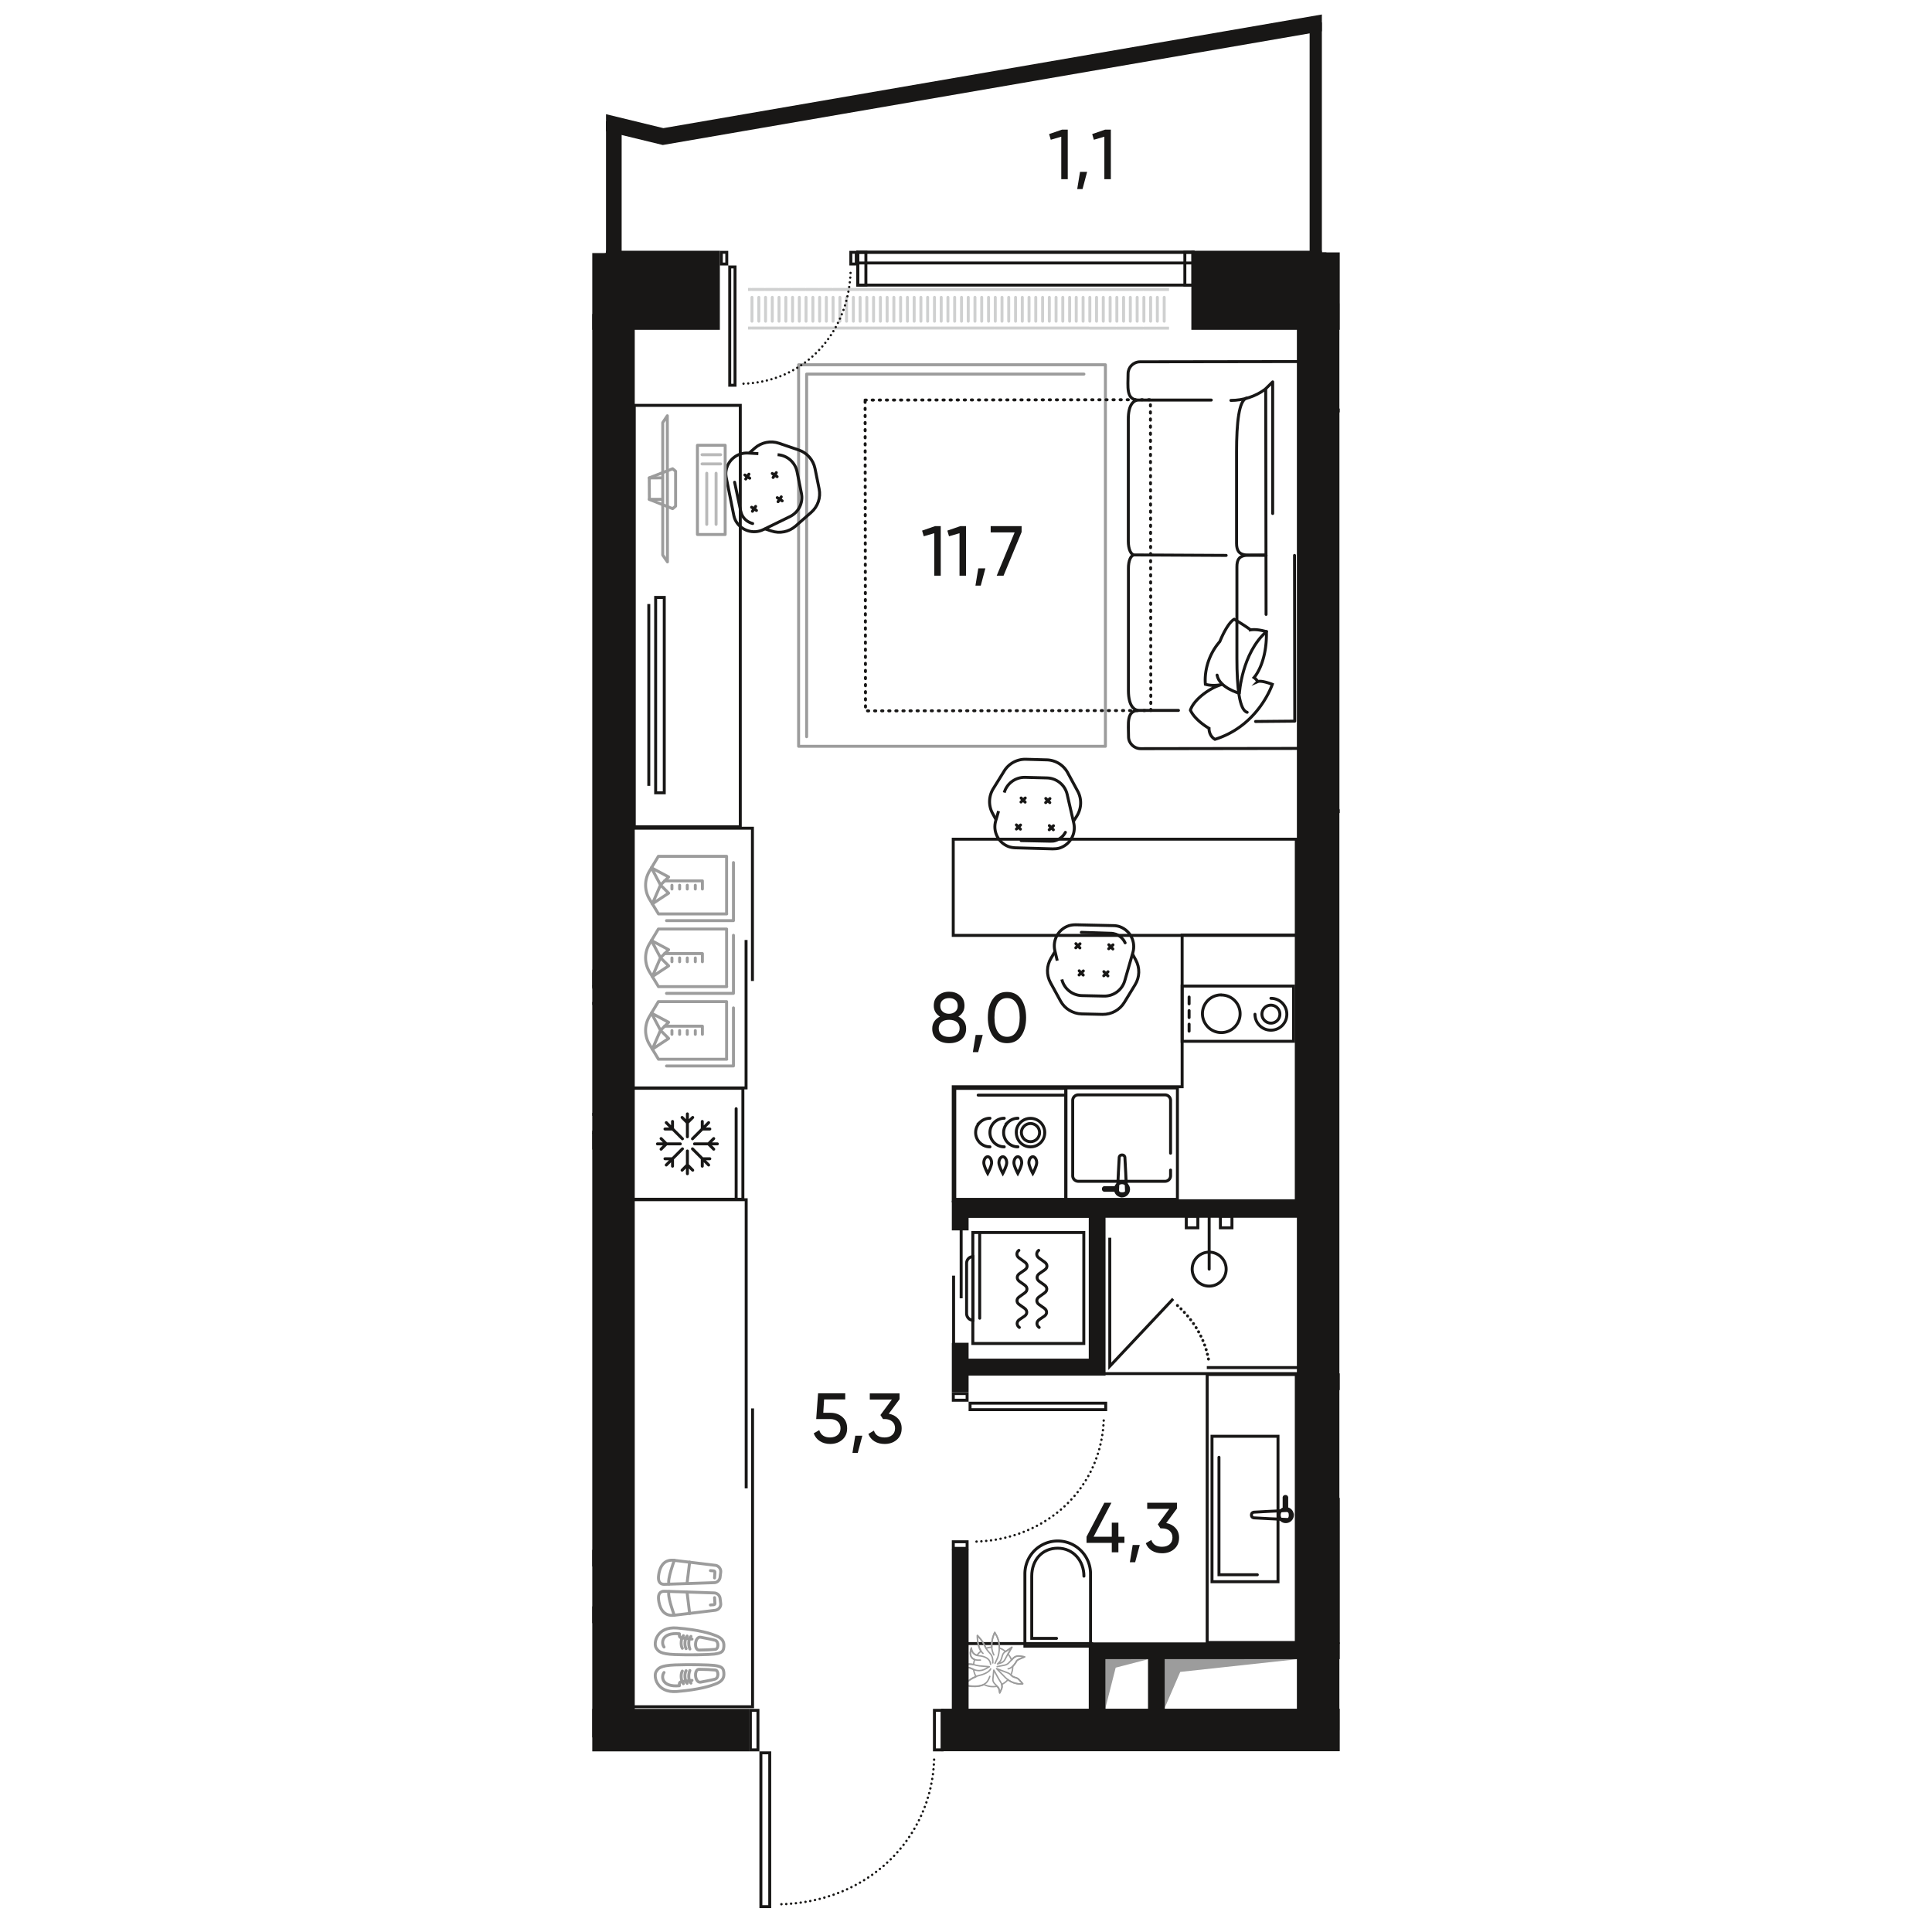 <svg version="1.1" xmlns="http://www.w3.org/2000/svg" xmlns:xlink="http://www.w3.org/1999/xlink" viewBox="194.547 7.59 63.319 163.662" width="200" height="200"><path fill="none" opacity=".5" d="m208.557 156.081-14.01-.01V29.028h1.163v-14.12l6.786 2.077 53.856-9.395v21.38h1.514v129.227l-30.7 7.252-10.91 5.803-7.7-.445V156.08z"></path><path fill="none" opacity=".5" d="M197.986 152.479V28.959h-.88v-9.93l3.423.8 54.737-9.46v18.47h-.81v123.64h-56.47z"></path><clipPath id="a"><path fill="none" opacity=".5" d="m208.557 156.081-14.01-.01V29.028h1.163v-14.12l6.786 2.077 53.856-9.395v21.38h1.514v129.227l-30.7 7.252-10.91 5.803-7.7-.445V156.08z"></path></clipPath><g clip-path="url(#a)"><defs><clipPath></clipPath><clipPath></clipPath><clipPath id="b"><path fill="none" d="M207.746 31.739h35.66v4h-35.66z"></path></clipPath><clipPath></clipPath><clipPath></clipPath><clipPath></clipPath><clipPath></clipPath><clipPath></clipPath><clipPath></clipPath><clipPath></clipPath><clipPath></clipPath><clipPath></clipPath><clipPath></clipPath><clipPath></clipPath><clipPath></clipPath><clipPath></clipPath><clipPath></clipPath><clipPath></clipPath><clipPath></clipPath><clipPath></clipPath><clipPath></clipPath><clipPath></clipPath><clipPath></clipPath><clipPath></clipPath><clipPath></clipPath><clipPath></clipPath><clipPath></clipPath><clipPath></clipPath><clipPath></clipPath><clipPath></clipPath><clipPath id="c"></clipPath><clipPath id="d"></clipPath><clipPath id="f"></clipPath><clipPath id="g"></clipPath><clipPath id="h"></clipPath><clipPath id="i"></clipPath><clipPath id="j"></clipPath><clipPath id="k"></clipPath><clipPath></clipPath><clipPath></clipPath><clipPath></clipPath><clipPath id="l"></clipPath><clipPath id="m"></clipPath><clipPath id="n"></clipPath><clipPath id="o"></clipPath><clipPath id="p"></clipPath><clipPath id="q"></clipPath><clipPath id="r"></clipPath><clipPath id="s"></clipPath><clipPath id="t"></clipPath><clipPath id="u"></clipPath><clipPath id="v"></clipPath><clipPath id="w"></clipPath><clipPath></clipPath><clipPath></clipPath><clipPath></clipPath><clipPath></clipPath><clipPath></clipPath><clipPath></clipPath><clipPath id="x"></clipPath><clipPath id="y"></clipPath><clipPath id="z"></clipPath><clipPath id="A"></clipPath><clipPath id="B"></clipPath><clipPath></clipPath><clipPath></clipPath><clipPath></clipPath><clipPath id="C"></clipPath><clipPath id="D"></clipPath><clipPath id="E"></clipPath><clipPath id="F"></clipPath><clipPath id="G"></clipPath><clipPath id="H"></clipPath><clipPath id="e"></clipPath><clipPath id="I"></clipPath><clipPath id="J"></clipPath><clipPath id="K"></clipPath><clipPath id="L"></clipPath><clipPath id="M"></clipPath><clipPath id="N"></clipPath><clipPath></clipPath><clipPath id="O"></clipPath><clipPath id="P"></clipPath><clipPath id="Q"></clipPath><clipPath id="R"></clipPath><clipPath id="S"></clipPath><clipPath id="T"></clipPath><clipPath id="U"></clipPath><clipPath id="V"></clipPath><clipPath></clipPath><clipPath></clipPath><clipPath></clipPath><clipPath></clipPath><clipPath></clipPath><clipPath id="W"></clipPath><clipPath id="X"></clipPath><clipPath id="Y"></clipPath><clipPath id="Z"></clipPath><clipPath id="aa"></clipPath><clipPath id="ab"></clipPath><clipPath id="ac"></clipPath><clipPath id="ad"></clipPath><clipPath id="ae"></clipPath><clipPath id="af"></clipPath><clipPath id="ag"></clipPath><clipPath id="ah"></clipPath><clipPath></clipPath><clipPath></clipPath><clipPath></clipPath><clipPath></clipPath><clipPath id="ai"></clipPath><clipPath id="aj"></clipPath><clipPath id="ak"></clipPath><clipPath id="al"></clipPath><clipPath id="am"></clipPath><clipPath id="an"></clipPath><clipPath id="ao"></clipPath><clipPath id="ap"></clipPath><clipPath id="aq"></clipPath><clipPath id="ar"></clipPath><clipPath id="as"></clipPath><clipPath id="at"></clipPath><clipPath id="au"></clipPath><clipPath id="av"></clipPath><clipPath id="aw"><path fill="none" d="M198.506 109.979h8.57v28.84h-8.57z"></path></clipPath><clipPath id="ax"><path fill="none" d="M198.476 110.099h8.55v3.37h-8.55z"></path></clipPath><clipPath id="ay"><path fill="none" d="M198.476 113.689h8.55v3.37h-8.55z"></path></clipPath><clipPath id="az"><path fill="none" d="M198.476 117.289h8.55v3.37h-8.55z"></path></clipPath><clipPath id="aA"><path fill="none" d="M198.476 120.889h8.55v3.37h-8.55z"></path></clipPath><clipPath id="aB"><path fill="none" d="M198.476 124.489h8.55v3.37h-8.55z"></path></clipPath><clipPath id="aC"><path fill="none" d="M198.476 128.079h8.55v3.37h-8.55z"></path></clipPath><clipPath id="aD"><path fill="none" d="M198.476 131.679h8.55v3.37h-8.55z"></path></clipPath><clipPath id="aE"><path fill="none" d="M198.476 135.279h8.55v3.37h-8.55z"></path></clipPath><clipPath id="aF"><path fill="none" d="M198.916 79.969h7.75v18.28h-7.75z"></path></clipPath><clipPath id="aG"><path fill="none" d="M198.936 79.999h7.69v5.7h-7.69z"></path></clipPath><clipPath id="aH"><path fill="none" d="M198.936 86.159h7.69v5.7h-7.69z"></path></clipPath><clipPath id="aI"><path fill="none" d="M198.936 92.309h7.69v5.7h-7.69z"></path></clipPath><clipPath></clipPath><clipPath></clipPath><clipPath></clipPath><clipPath></clipPath><clipPath id="aJ"></clipPath><clipPath id="aK"></clipPath><clipPath id="aL"></clipPath><clipPath id="aM"></clipPath><clipPath id="aN"></clipPath><clipPath id="aO"></clipPath><clipPath id="aP"></clipPath><clipPath id="aQ"></clipPath><clipPath></clipPath><clipPath></clipPath><clipPath></clipPath><clipPath></clipPath><clipPath></clipPath><clipPath></clipPath><clipPath></clipPath><clipPath></clipPath><clipPath id="aR"></clipPath><clipPath id="aS"></clipPath><clipPath id="aT"></clipPath><clipPath id="aU"></clipPath><clipPath id="aV"></clipPath><clipPath id="aW"></clipPath><clipPath id="aX"></clipPath><clipPath id="aY"></clipPath><clipPath id="aZ"></clipPath><clipPath id="ba"></clipPath><clipPath id="bb"></clipPath><clipPath id="bc"></clipPath><clipPath id="bd"></clipPath><clipPath id="be"></clipPath><clipPath id="bf"></clipPath><clipPath id="bg"></clipPath><clipPath id="bh"></clipPath><clipPath id="bi"></clipPath><clipPath id="bj"></clipPath><clipPath id="bk"></clipPath><clipPath id="bl"></clipPath><clipPath id="bm"></clipPath><clipPath id="bn"></clipPath><clipPath id="bo"></clipPath><clipPath id="bp"></clipPath><clipPath id="bq"></clipPath><clipPath></clipPath><clipPath></clipPath><clipPath></clipPath><clipPath></clipPath><clipPath></clipPath><clipPath></clipPath><clipPath></clipPath><clipPath></clipPath><clipPath></clipPath><clipPath></clipPath><clipPath></clipPath><clipPath></clipPath><clipPath id="br"></clipPath><clipPath id="bs"></clipPath><clipPath id="bt"></clipPath><clipPath id="bu"></clipPath><clipPath id="bv"></clipPath><clipPath id="bw"></clipPath><clipPath id="bx"></clipPath><clipPath id="by"></clipPath><clipPath id="bz"></clipPath><clipPath id="bA"></clipPath><clipPath id="bB"></clipPath><clipPath id="bC"></clipPath><clipPath id="bD"></clipPath><clipPath id="bE"></clipPath><clipPath id="bF"></clipPath><clipPath id="bG"></clipPath><clipPath id="bH"></clipPath><clipPath id="bI"></clipPath><clipPath id="bJ"></clipPath><clipPath id="bK"></clipPath><clipPath id="bL"></clipPath><clipPath id="bM"></clipPath><clipPath id="bN"></clipPath><clipPath id="bO"></clipPath><clipPath id="bP"></clipPath><clipPath id="bQ"></clipPath><clipPath></clipPath><clipPath></clipPath><clipPath></clipPath><clipPath></clipPath><clipPath id="bR"></clipPath><clipPath id="bS"></clipPath><clipPath id="bT"></clipPath><clipPath id="bU"></clipPath><clipPath id="bV"></clipPath><clipPath id="bW"></clipPath><clipPath id="bX"></clipPath><clipPath id="bY"></clipPath><clipPath id="bZ"></clipPath><clipPath id="ca"></clipPath><clipPath></clipPath><clipPath></clipPath><clipPath></clipPath><clipPath></clipPath><clipPath></clipPath><clipPath id="cb"></clipPath><clipPath id="cc"></clipPath><clipPath id="cd"></clipPath><clipPath id="ce"></clipPath><clipPath id="cf"></clipPath></defs><g fill="none" stroke="#cfd0d0" stroke-linecap="round" stroke-linejoin="round" stroke-width=".25" clip-path="url(#b)"><path d="M206.936 34.799v-2.02m.57 2.02v-2.02m-.57-.67h1.05m-1.05 3.27h1.05m.09-.58v-2.02m.58 2.02v-2.02m-.58-.67h1.05m-1.05 3.27h1.05m.1-.58v-2.02m.57 2.02v-2.02m-.57-.67h1.05m-1.05 3.27h1.05m.09-.58v-2.02m.58 2.02v-2.02m-.58-.67h1.05m-1.05 3.27h1.05m.1-.58v-2.02m.57 2.02v-2.02m-.57-.67h1.05m-1.05 3.27h1.05m.09-.58v-2.02m.58 2.02v-2.02m-.58-.67h1.05m-1.05 3.27h1.05m.1-.58v-2.02m.57 2.02v-2.02m-.57-.67h1.05m-1.05 3.27h1.05m.09-.58v-2.02m.58 2.02v-2.02m-.58-.67h1.05m-1.05 3.27h1.05m.09-.58v-2.02m.58 2.02v-2.02m-.58-.67h1.05m-1.05 3.27h1.05m.1-.58v-2.02m.57 2.02v-2.02m-.57-.67h1.05m-1.05 3.27h1.05m.09-.58v-2.02m.58 2.02v-2.02m-.58-.67h1.05m-1.05 3.27h1.05m.1-.58v-2.02m.57 2.02v-2.02m-.57-.67h1.05m-1.05 3.27h1.05m.09-.58v-2.02m.58 2.02v-2.02m-.58-.67h1.05m-1.05 3.27h1.05m.1-.58v-2.02m.57 2.02v-2.02m-.57-.67h1.05m-1.05 3.27h1.05m.09-.58v-2.02m.58 2.02v-2.02m-.58-.67h1.05m-1.05 3.27h1.05m.1-.58v-2.02m.57 2.02v-2.02m-.57-.67h1.05m-1.05 3.27h1.05m.09-.58v-2.02m.58 2.02v-2.02m-.58-.67h1.05m-1.05 3.27h1.05m.1-.58v-2.02m.57 2.02v-2.02m-.57-.67h1.05m-1.05 3.27h1.05m.09-.58v-2.02m.58 2.02v-2.02m-.58-.67h1.05m-1.05 3.27h1.05m.1-.58v-2.02m.57 2.02v-2.02m-.57-.67h1.05m-1.05 3.27h1.05m.09-.58v-2.02m.58 2.02v-2.02m-.58-.67h1.05m-1.05 3.27h1.05m.1-.58v-2.02m.57 2.02v-2.02m-.57-.67h1.05m-1.05 3.27h1.05m.09-.58v-2.02m.58 2.02v-2.02m-.58-.67h1.05m-1.05 3.27h1.05m.1-.58v-2.02m.57 2.02v-2.02m-.57-.67h1.05m-1.05 3.27h1.05m.09-.58v-2.02m.58 2.02v-2.02m-.58-.67h1.05m-1.05 3.27h1.05m.09-.58v-2.02m.58 2.02v-2.02m-.58-.67h1.05m-1.05 3.27h1.05m.1-.58v-2.02m.57 2.02v-2.02m-.57-.67h1.05m-1.05 3.28h1.05m.09-.59v-2.02m.58 2.02v-2.02m-.58-.67h1.05m-1.05 3.28h1.05m.1-.59v-2.02m.57 2.02v-2.02m-.57-.67h1.05m-1.05 3.28h1.05m.09-.59v-2.02m.58 2.02v-2.02m-.58-.67h1.05m-1.05 3.28h1.05m.1-.59v-2.02m.57 2.02v-2.02m-.57-.67h1.05m-1.05 3.28h1.05m.09-.59v-2.02m.58 2.02v-2.02m-.58-.67h1.05m-1.05 3.28h1.05"></path></g><path fill="none" stroke="#181716" stroke-miterlimit="10" stroke-width=".25" d="M272.996 143.079h-5.61v-8.48h-9.52v12.12h5.31v5.63h19.54v-9.81h-13.9"></path><g clip-path="url(#c)"><g clip-path="url(#d)"><use width="8.552" height="3.38" transform="rotate(90 133.756 340.195)" href="#e"></use></g><g clip-path="url(#f)"><use width="8.552" height="3.38" transform="rotate(90 131.956 338.395)" href="#e"></use></g><g clip-path="url(#g)"><use width="8.552" height="3.38" transform="rotate(90 130.161 336.6)" href="#e"></use></g><g clip-path="url(#h)"><use width="8.552" height="3.38" transform="rotate(90 128.361 334.8)" href="#e"></use></g><g clip-path="url(#i)"><use width="8.552" height="3.38" transform="rotate(90 126.561 333)" href="#e"></use></g><g clip-path="url(#j)"><use width="8.552" height="3.38" transform="rotate(90 124.761 331.2)" href="#e"></use></g><g clip-path="url(#k)"><use width="8.552" height="3.38" transform="rotate(90 122.966 329.405)" href="#e"></use></g></g><g clip-path="url(#l)"><g clip-path="url(#m)"><use width="8.552" height="3.38" transform="matrix(0 -1 -1 0 452.531 243.189)" href="#e"></use></g><g clip-path="url(#n)"><use width="8.552" height="3.38" transform="matrix(0 -1 -1 0 456.121 243.189)" href="#e"></use></g><g clip-path="url(#o)"><use width="8.552" height="3.38" transform="matrix(0 -1 -1 0 459.721 243.189)" href="#e"></use></g><g clip-path="url(#p)"><use width="8.552" height="3.38" transform="matrix(0 -1 -1 0 463.321 243.189)" href="#e"></use></g><g clip-path="url(#q)"><use width="8.552" height="3.38" transform="matrix(0 -1 -1 0 466.921 243.189)" href="#e"></use></g><g clip-path="url(#r)"><use width="8.552" height="3.38" transform="matrix(0 -1 -1 0 470.511 243.189)" href="#e"></use></g></g><g clip-path="url(#s)"><g clip-path="url(#t)"><use width="8.552" height="3.38" transform="matrix(0 -1 -1 0 458.251 254.389)" href="#e"></use></g><g clip-path="url(#u)"><use width="8.552" height="3.38" transform="matrix(0 -1 -1 0 461.851 254.389)" href="#e"></use></g><g clip-path="url(#v)"><use width="8.552" height="3.38" transform="matrix(0 -1 -1 0 465.451 254.389)" href="#e"></use></g><g clip-path="url(#w)"><use width="8.552" height="3.38" transform="matrix(0 -1 -1 0 469.041 254.389)" href="#e"></use></g></g><g clip-path="url(#x)"><g clip-path="url(#y)"><use width="8.552" height="3.38" transform="matrix(1 0 0 -1 160.836 326.924)" href="#e"></use></g><g clip-path="url(#z)"><use width="8.552" height="3.38" transform="matrix(1 0 0 -1 160.836 330.524)" href="#e"></use></g><g clip-path="url(#A)"><use width="8.552" height="3.38" transform="matrix(1 0 0 -1 160.836 334.114)" href="#e"></use></g><g clip-path="url(#B)"><use width="8.552" height="3.38" transform="matrix(1 0 0 -1 160.836 337.714)" href="#e"></use></g></g><g clip-path="url(#C)"><g clip-path="url(#D)"><use width="8.552" height="3.38" transform="rotate(-180 96.943 168.857)" href="#e"></use></g><g clip-path="url(#E)"><use width="8.552" height="3.38" transform="rotate(-180 96.943 167.057)" href="#e"></use></g><g clip-path="url(#F)"><use width="8.552" height="3.38" transform="rotate(-180 96.943 165.262)" href="#e"></use></g><g clip-path="url(#G)"><use width="8.552" height="3.38" transform="rotate(-180 96.943 163.462)" href="#e"></use></g></g><g clip-path="url(#H)"><g clip-path="url(#e)"><use width="8.552" height="3.38" transform="matrix(0 -1 -1 0 421.411 115.079)" href="#e"></use></g><g clip-path="url(#I)"><use width="8.552" height="3.38" transform="matrix(0 -1 -1 0 425.001 115.079)" href="#e"></use></g><g clip-path="url(#J)"><use width="8.552" height="3.38" transform="matrix(0 -1 -1 0 428.601 115.079)" href="#e"></use></g><g clip-path="url(#K)"><use width="8.552" height="3.38" transform="matrix(0 -1 -1 0 432.201 115.079)" href="#e"></use></g><g clip-path="url(#L)"><use width="8.552" height="3.38" transform="matrix(0 -1 -1 0 435.801 115.079)" href="#e"></use></g><g clip-path="url(#M)"><use width="8.552" height="3.38" transform="matrix(0 -1 -1 0 439.391 115.079)" href="#e"></use></g><g clip-path="url(#N)"><use width="8.552" height="3.38" transform="matrix(0 -1 -1 0 442.991 115.079)" href="#e"></use></g></g><g clip-path="url(#O)"><g clip-path="url(#P)"><use width="8.552" height="3.38" transform="rotate(-180 245.738 195.117)" href="#e"></use></g><g clip-path="url(#Q)"><use width="8.552" height="3.38" transform="rotate(-180 245.738 193.322)" href="#e"></use></g><g clip-path="url(#R)"><use width="8.552" height="3.38" transform="rotate(-180 245.738 191.522)" href="#e"></use></g><g clip-path="url(#S)"><use width="8.552" height="3.38" transform="rotate(-180 245.738 189.722)" href="#e"></use></g><g clip-path="url(#T)"><use width="8.552" height="3.38" transform="rotate(-180 245.738 187.922)" href="#e"></use></g><g clip-path="url(#U)"><use width="8.552" height="3.38" transform="rotate(-180 245.738 186.127)" href="#e"></use></g><g clip-path="url(#V)"><use width="8.552" height="3.38" transform="rotate(-180 245.738 184.327)" href="#e"></use></g></g><g clip-path="url(#W)"><g clip-path="url(#X)"><use width="8.552" height="3.38" transform="rotate(-180 96.913 62.007)" href="#e"></use></g><g clip-path="url(#Y)"><use width="8.552" height="3.38" transform="rotate(-180 96.913 60.212)" href="#e"></use></g><g clip-path="url(#Z)"><use width="8.552" height="3.38" transform="rotate(-180 96.913 58.412)" href="#e"></use></g><g clip-path="url(#aa)"><use width="8.552" height="3.38" transform="rotate(-180 96.913 56.612)" href="#e"></use></g><g clip-path="url(#ab)"><use width="8.552" height="3.38" transform="rotate(-180 96.913 54.812)" href="#e"></use></g></g><g clip-path="url(#ac)"><g clip-path="url(#ad)"><use width="8.552" height="3.38" transform="rotate(90 .836 93.095)" href="#e"></use></g><g clip-path="url(#ae)"><use width="8.552" height="3.38" transform="rotate(90 -.964 91.295)" href="#e"></use></g><g clip-path="url(#af)"><use width="8.552" height="3.38" transform="rotate(90 -2.759 89.5)" href="#e"></use></g><g clip-path="url(#ag)"><use width="8.552" height="3.38" transform="rotate(90 -4.559 87.7)" href="#e"></use></g><g clip-path="url(#ah)"><use width="8.552" height="3.38" transform="rotate(90 -6.359 85.9)" href="#e"></use></g></g><g clip-path="url(#ai)"><g clip-path="url(#aj)"><use width="8.552" height="3.38" transform="matrix(1 0 0 -1 135.666 95.744)" href="#e"></use></g><g clip-path="url(#ak)"><use width="8.552" height="3.38" transform="matrix(1 0 0 -1 135.666 99.334)" href="#e"></use></g><g clip-path="url(#al)"><use width="8.552" height="3.38" transform="matrix(1 0 0 -1 135.666 102.934)" href="#e"></use></g><g clip-path="url(#am)"><use width="8.552" height="3.38" transform="matrix(1 0 0 -1 135.666 106.534)" href="#e"></use></g><g clip-path="url(#an)"><use width="8.552" height="3.38" transform="matrix(1 0 0 -1 135.666 110.134)" href="#e"></use></g><g clip-path="url(#ao)"><use width="8.552" height="3.38" transform="matrix(1 0 0 -1 135.666 113.734)" href="#e"></use></g></g><g clip-path="url(#ap)"><g clip-path="url(#aq)"><use width="8.552" height="3.38" transform="matrix(1 0 0 -1 325.246 94.504)" href="#e"></use></g><g clip-path="url(#ar)"><use width="8.552" height="3.38" transform="matrix(1 0 0 -1 325.246 98.104)" href="#e"></use></g><g clip-path="url(#as)"><use width="8.552" height="3.38" transform="matrix(1 0 0 -1 325.246 101.694)" href="#e"></use></g><g clip-path="url(#at)"><use width="8.552" height="3.38" transform="matrix(1 0 0 -1 325.246 105.294)" href="#e"></use></g><g clip-path="url(#au)"><use width="8.552" height="3.38" transform="matrix(1 0 0 -1 325.246 108.894)" href="#e"></use></g><g clip-path="url(#av)"><use width="8.552" height="3.38" transform="matrix(1 0 0 -1 325.246 112.494)" href="#e"></use></g></g><path fill="none" stroke="#181716" stroke-miterlimit="10" stroke-width=".25" d="M207.586 133.669v-24.45h-9.68v42.95h10.22v-25.27m-.55-39.68v12.53h-9.67v-22h10.21v12.94"></path><g clip-path="url(#aw)"><g clip-path="url(#ax)"><use width="8.552" height="3.38" transform="matrix(1 0 0 -1 198.476 113.474)" href="#e"></use></g><g clip-path="url(#ay)"><use width="8.552" height="3.38" transform="matrix(1 0 0 -1 198.476 117.064)" href="#e"></use></g><g clip-path="url(#az)"><use width="8.552" height="3.38" transform="matrix(1 0 0 -1 198.476 120.664)" href="#e"></use></g><g clip-path="url(#aA)"><use width="8.552" height="3.38" transform="matrix(1 0 0 -1 198.476 124.264)" href="#e"></use></g><g clip-path="url(#aB)"><use width="8.552" height="3.38" transform="matrix(1 0 0 -1 198.476 127.864)" href="#e"></use></g><g clip-path="url(#aC)"><use width="8.552" height="3.38" transform="matrix(1 0 0 -1 198.476 131.454)" href="#e"></use></g><g clip-path="url(#aD)"><use width="8.552" height="3.38" transform="matrix(1 0 0 -1 198.476 135.054)" href="#e"></use></g><g clip-path="url(#aE)"><use width="8.552" height="3.38" transform="matrix(1 0 0 -1 198.476 138.654)" href="#e"></use></g></g><g clip-path="url(#aF)" fill="none" stroke="#9c9c9c" stroke-linecap="round" stroke-linejoin="round" stroke-width=".25"><g clip-path="url(#aG)"><path d="M205.926 84.999v-4.87h-5.78l-.75 1.25a2.31 2.31 0 0 0 0 2.38l.76 1.25h5.78l-.01-.01Z"></path><path d="m199.556 81.099.77 1.46.69-.68-1.46-.78zm.08 3.06.69-1.6.69.69-1.38.91z"></path><path d="M203.876 82.899v-.69h-3.2m.62.37v.32m.65-.32v.32m.65-.32v.32m.68-.32v.32m3.23-2.24v4.92h-5.67"></path></g><g clip-path="url(#aH)"><path d="M205.926 91.159v-4.87h-5.78l-.75 1.25a2.31 2.31 0 0 0 0 2.38l.76 1.25h5.78l-.01-.01Z"></path><path d="m199.556 87.259.77 1.46.69-.68-1.46-.78zm.08 3.06.69-1.6.69.69-1.38.91z"></path><path d="M203.876 89.059v-.69h-3.2m.62.37v.32m.65-.32v.32m.65-.32v.32m.68-.32v.32m3.23-2.24v4.92h-5.67"></path></g><g clip-path="url(#aI)"><path d="M205.926 97.309v-4.87h-5.78l-.75 1.25a2.31 2.31 0 0 0 0 2.38l.76 1.25h5.78l-.01-.01Z"></path><path d="m199.556 93.409.77 1.46.69-.68-1.46-.78zm.08 3.06.69-1.6.69.69-1.38.91z"></path><path d="M203.876 95.209v-.69h-3.2m.62.37v.32m.65-.32v.32m.65-.32v.32m.68-.32v.32m3.23-2.24v4.92h-5.67"></path></g></g><g clip-path="url(#aJ)"><g clip-path="url(#aK)"><use width="8.552" height="3.38" transform="rotate(-180 81.808 88.937)" href="#e"></use></g><g clip-path="url(#aL)"><use width="8.552" height="3.38" transform="rotate(-180 81.808 87.137)" href="#e"></use></g><g clip-path="url(#aM)"><use width="8.552" height="3.38" transform="rotate(-180 81.808 85.342)" href="#e"></use></g><g clip-path="url(#aN)"><use width="8.552" height="3.38" transform="rotate(-180 81.808 83.542)" href="#e"></use></g><g clip-path="url(#aO)"><use width="8.552" height="3.38" transform="rotate(-180 81.808 81.742)" href="#e"></use></g><g clip-path="url(#aP)"><use width="8.552" height="3.38" transform="rotate(-180 81.808 79.942)" href="#e"></use></g><g clip-path="url(#aQ)"><use width="8.552" height="3.38" transform="rotate(-180 81.808 78.142)" href="#e"></use></g></g><path d="M212.026 70.809v-32.32h25.99v32.32h-25.99Z" fill="none" stroke="#9c9c9c" stroke-linecap="round" stroke-linejoin="round" stroke-width=".25"></path><path d="M212.706 69.999v-30.72h23.49" fill="none" stroke="#9c9c9c" stroke-linecap="round" stroke-linejoin="round" stroke-width=".25"></path><path d="m208.616 46.019-.86-.05c-.95-.06-1.75.63-1.88 1.53-.03.2-.01.4.03.6l.62 3.1c.04.2.1.39.2.56.46.78 1.47 1.11 2.32.69l2.25-1.1c.73-.36 1.13-1.16.97-1.96l-.37-1.84c-.16-.8-.84-1.39-1.65-1.44" fill="none" stroke="#181716" stroke-miterlimit="10" stroke-width=".25"></path><path d="m206.606 48.439.51 2.42c.03.15.08.3.16.44.19.33.51.55.86.64" fill="none" stroke="#181716" stroke-linecap="round" stroke-miterlimit="10" stroke-width=".25"></path><path d="m209.146 52.379.57.19c.71.24 1.49.08 2.05-.41l1.33-1.17c.56-.49.82-1.25.67-1.98l-.35-1.73c-.15-.73-.67-1.33-1.38-1.57l-1.67-.57c-.71-.24-1.49-.08-2.05.41l-.45.4" fill="none" stroke="#181716" stroke-miterlimit="10" stroke-width=".25"></path><path fill="none" stroke="#181716" stroke-linecap="round" stroke-miterlimit="10" stroke-width=".25" d="m207.816 47.759-.27.41m.34-.07-.41-.27m.91 2.66-.27.41m.34-.07-.41-.27m2.09-2.93-.27.41m.34-.07-.41-.27m.76 1.98-.27.41m.35-.07-.42-.27"></path><path d="m228.966 76.299-.24.82c-.27.91.22 1.85 1.07 2.18.19.07.39.1.59.11l3.16.09c.2 0 .4-.01.59-.07.87-.28 1.41-1.18 1.2-2.11l-.56-2.44c-.18-.79-.88-1.36-1.69-1.39l-1.87-.05c-.81-.02-1.54.5-1.77 1.29" fill="none" stroke="#181716" stroke-miterlimit="10" stroke-width=".25"></path><path d="m230.876 78.799 2.47.05c.16 0 .31 0 .46-.06.36-.12.65-.37.82-.69" fill="none" stroke="#181716" stroke-linecap="round" stroke-miterlimit="10" stroke-width=".25"></path><path d="m235.286 77.209.32-.51c.39-.64.42-1.43.06-2.09l-.84-1.55a2.075 2.075 0 0 0-1.78-1.1l-1.76-.05c-.75-.02-1.45.36-1.84.99l-.93 1.5c-.39.64-.42 1.43-.06 2.09l.29.53" fill="none" stroke="#181716" stroke-miterlimit="10" stroke-width=".25"></path><path fill="none" stroke="#181716" stroke-linecap="round" stroke-miterlimit="10" stroke-width=".25" d="m230.476 77.469.34.36m.01-.35-.35.34m2.79-.29.34.35m.01-.34-.36.34m-2.38-2.69.34.35m.01-.35-.36.34m2.1-.3.34.35m.01-.34-.36.34"></path><path fill="none" stroke="#181716" stroke-dasharray=".1 .5" stroke-linecap="round" stroke-miterlimit="10" stroke-width=".25" d="m217.66 41.48 24.17-.03.033 26.33-24.17.03z"></path><path d="M254.616 70.689c0 .17-.14.3-.31.3l-13.3.02c-.57 0-1.03-.46-1.03-1.01 0-1.1-.21-2.23.87-2.23h3.36-3.36c-.34 0-.87-.3-.88-1.65v-10.35c-.01-.71.22-1.17.51-1.17l7.77.04-7.77-.04c-.29 0-.52-.47-.52-1.17v-10.3c-.01-1.35.52-1.65.86-1.65h6.17-6.17c-1.08 0-.88-1.13-.88-2.23 0-.55.45-1.01 1.02-1.01l13.3-.02c.17 0 .31.13.31.3l.04 32.16.01.01Z" fill="none" stroke="#181716" stroke-linecap="round" stroke-linejoin="round" stroke-width=".25"></path><path d="M252.186 51.089v-11.15l-.63.62c-.83.62-1.86.95-2.91.95m1.38 26.42c-.66-.18-.87-2.09-.87-4.58v-7.73c-.01-1.26.86-.98 2.47-.98" fill="none" stroke="#181716" stroke-linecap="round" stroke-linejoin="round" stroke-width=".25"></path><path d="M249.986 41.309c-.66.18-.86 2.09-.86 4.58v7.73c.01 1.26.88.98 2.49.98m2.42.04.02 14.04-3.32.03m.86-28.16.03 19.09" fill="none" stroke="#181716" stroke-linecap="round" stroke-linejoin="round" stroke-width=".25"></path><path d="M250.306 60.939c-.61-.45-1.38-.89-1.38-.89s-.51.19-1.22 1.89c-1.11 1.28-1.3 2.77-1.22 3.62.73.2 1.45 0 1.45 0-1.04.26-2.44 1.29-2.72 2.19.4.88 1.58 1.54 1.58 1.54s-.04.61.5.93c3.71-1.15 4.86-4.66 4.86-4.66s-.92-.36-1.23-.23a1.29 1.29 0 0 0-.32-.34s1.1-1.17 1.05-3.89c0 0-.78-.25-1.35-.15v-.01Z" fill="none" stroke="#181716" stroke-miterlimit="10" stroke-width=".25"></path><path d="M251.656 61.089c-2.09 1.85-2.29 5.23-2.29 5.23s-1.7-.46-1.89-1.54" fill="none" stroke="#181716" stroke-linecap="round" stroke-linejoin="round" stroke-width=".25"></path><path d="m233.936 88.969-.2-.84c-.22-.93.32-1.84 1.18-2.12.19-.06.39-.08.59-.08l3.16.07c.2 0 .4.03.59.1.85.32 1.35 1.25 1.09 2.17l-.69 2.4c-.22.78-.95 1.32-1.76 1.3l-1.87-.04c-.81-.02-1.51-.58-1.7-1.37" fill="none" stroke="#181716" stroke-miterlimit="10" stroke-width=".25"></path><path d="m235.976 86.569 2.47.08c.16 0 .31.03.46.08.35.13.63.4.78.73" fill="none" stroke="#181716" stroke-linecap="round" stroke-miterlimit="10" stroke-width=".25"></path><path d="m240.296 88.379.29.53c.36.66.34 1.45-.05 2.09l-.92 1.51c-.39.64-1.09 1.02-1.84 1.01l-1.77-.04c-.75-.02-1.43-.43-1.79-1.09l-.85-1.55c-.36-.66-.34-1.45.05-2.09l.31-.52" fill="none" stroke="#181716" stroke-miterlimit="10" stroke-width=".25"></path><path fill="none" stroke="#181716" stroke-linecap="round" stroke-miterlimit="10" stroke-width=".25" d="m235.506 87.879.36-.34m-.01.35-.34-.36m2.78.43.36-.33m-.01.35-.34-.36m-2.52 2.56.36-.34m-.01.35-.34-.36m2.08.42.36-.34m-.01.35-.34-.36"></path><path fill="none" stroke="#181716" stroke-miterlimit="10" stroke-width=".25" d="M198.106 41.929h8.98v35.7h-8.98z"></path><path fill="none" stroke="#181716" stroke-miterlimit="10" stroke-width=".25" d="M199.916 58.199h.73v16.55h-.73zm-.58.56v15.4"></path><path fill="none" stroke="#9c9c9c" stroke-linecap="round" stroke-linejoin="round" stroke-width=".25" d="M201.606 47.509v2.96l-.25.21-1.97-.78-.01-1.83 1.98-.77.25.21z"></path><path fill="none" stroke="#9c9c9c" stroke-linecap="round" stroke-linejoin="round" stroke-width=".25" d="M200.516 43.389v11.22l.4.58-.01-12.38-.39.58zm0 6.5h-1.14m1.14-1.82-1.14.01m4.08-2.77h2.35v7.56h-2.35z"></path><path fill="none" opacity=".7" stroke="#9c9c9c" stroke-linecap="round" stroke-linejoin="round" stroke-width=".25" d="M204.246 52.009v-4.33m.79 4.33v-4.33m.39-.79h-1.58m1.58-.78h-1.58"></path><path d="M205.696 149.319c-.03-.42-.15-.56-.82-.65-.41-.05-2.09-.09-3.34-.04s-1.4.29-1.57.55c-.26.38.01 1.84 1.75 1.7 1.95-.16 2.87-.48 3.28-.64.55-.21.73-.5.7-.92h0Z" fill="none" stroke="#9c9c9c" stroke-linecap="round" stroke-linejoin="round" stroke-width=".25"></path><path d="M200.626 149.269c-.25.32-.22 1.26 1.3 1.12v-.11c-.03-.21.17-.25.33-.26l.74-.08m1.98-.88c.27.03.31.66-.02.77-.25.08-1.25.26-1.25.26-.48.05-.57-1.09-.11-1.09.43 0 1.11.03 1.38.06Z" fill="none" stroke="#9c9c9c" stroke-linecap="round" stroke-linejoin="round" stroke-width=".25"></path><path d="M202.906 150.169c-.18-.14-.26-.67-.09-1.07m-.23 1.09c-.18-.14-.27-.79-.09-1.07m-.23 1.1c-.18-.14-.27-.79-.09-1.07m3.52-2.09c-.03.42-.15.56-.82.65-.41.05-2.09.09-3.34.04s-1.4-.29-1.57-.55c-.26-.38.01-1.84 1.75-1.7 1.95.16 2.87.48 3.28.64.55.21.73.5.7.92h0Z" fill="none" stroke="#9c9c9c" stroke-linecap="round" stroke-linejoin="round" stroke-width=".25"></path><path d="M200.626 147.109c-.25-.32-.22-1.26 1.3-1.12v.11c-.03.21.17.25.33.26l.74.08m1.98.87c.27-.03.31-.66-.02-.77-.25-.08-1.25-.26-1.25-.26-.48-.05-.57 1.09-.11 1.09.43 0 1.11-.03 1.38-.06Z" fill="none" stroke="#9c9c9c" stroke-linecap="round" stroke-linejoin="round" stroke-width=".25"></path><path d="M202.906 146.209c-.18.14-.26.67-.09 1.07m-.23-1.1c-.18.14-.27.79-.09 1.07m-.23-1.1c-.18.14-.27.79-.09 1.07m3.2-4.22.05.41c.04.29-.17.55-.46.59l-3.47.42c-1.04.13-1.27-.81-1.33-1.3s.12-.74.5-.73l4.2.14c.26 0 .48.21.51.46v.01Z" fill="none" stroke="#9c9c9c" stroke-linecap="round" stroke-linejoin="round" stroke-width=".25"></path><path d="m204.906 142.929.03.46c.02.18-.15.13-.38.16m-3.06.87s-.61-1.63-.45-2.01m1.53.05.22 1.81m2.58-3.08.05-.41a.528.528 0 0 0-.46-.59l-3.47-.42c-1.04-.13-1.27.81-1.33 1.3s.12.74.5.73l4.2-.14c.26 0 .48-.21.51-.46v-.01Z" fill="none" stroke="#9c9c9c" stroke-linecap="round" stroke-linejoin="round" stroke-width=".25"></path><path d="m204.906 141.259.03-.46c.02-.18-.15-.13-.38-.16m-3.06-.87s-.61 1.63-.45 2.01m1.53-.05.22-1.81" fill="none" stroke="#9c9c9c" stroke-linecap="round" stroke-linejoin="round" stroke-width=".25"></path><g clip-path="url(#aR)"><g clip-path="url(#aS)"><use width="8.552" height="3.38" transform="rotate(-180 206.748 67.497)" href="#e"></use></g><g clip-path="url(#aT)"><use width="8.552" height="3.38" transform="rotate(-180 206.748 65.702)" href="#e"></use></g><g clip-path="url(#aU)"><use width="8.552" height="3.38" transform="rotate(-180 206.748 63.902)" href="#e"></use></g><g clip-path="url(#aV)"><use width="8.552" height="3.38" transform="rotate(-180 206.748 62.102)" href="#e"></use></g><g clip-path="url(#aW)"><use width="8.552" height="3.38" transform="rotate(-180 206.748 60.302)" href="#e"></use></g><g clip-path="url(#aX)"><use width="8.552" height="3.38" transform="rotate(-180 206.748 58.502)" href="#e"></use></g><g clip-path="url(#aY)"><use width="8.552" height="3.38" transform="rotate(-180 206.748 56.707)" href="#e"></use></g></g><g clip-path="url(#aZ)"><g clip-path="url(#ba)"><use width="8.552" height="3.38" transform="matrix(1 0 0 -1 483.906 159.414)" href="#e"></use></g><g clip-path="url(#bb)"><use width="8.552" height="3.38" transform="matrix(1 0 0 -1 483.906 163.004)" href="#e"></use></g><g clip-path="url(#bc)"><use width="8.552" height="3.38" transform="matrix(1 0 0 -1 483.906 166.604)" href="#e"></use></g><g clip-path="url(#bd)"><use width="8.552" height="3.38" transform="matrix(1 0 0 -1 483.906 170.204)" href="#e"></use></g><g clip-path="url(#be)"><use width="8.552" height="3.38" transform="matrix(1 0 0 -1 483.906 173.804)" href="#e"></use></g><g clip-path="url(#bf)"><use width="8.552" height="3.38" transform="matrix(1 0 0 -1 483.906 177.404)" href="#e"></use></g><g clip-path="url(#bg)"><use width="8.552" height="3.38" transform="matrix(1 0 0 -1 483.906 180.994)" href="#e"></use></g><g clip-path="url(#bh)"><use width="8.552" height="3.38" transform="matrix(1 0 0 -1 483.906 184.594)" href="#e"></use></g><g clip-path="url(#bi)"><use width="8.552" height="3.38" transform="matrix(1 0 0 -1 483.906 188.194)" href="#e"></use></g><g clip-path="url(#bj)"><use width="8.552" height="3.38" transform="matrix(1 0 0 -1 483.906 191.794)" href="#e"></use></g></g><g clip-path="url(#bk)"><g clip-path="url(#bl)"><use width="8.552" height="3.38" transform="rotate(90 143.161 336.82)" href="#e"></use></g><g clip-path="url(#bm)"><use width="8.552" height="3.38" transform="rotate(90 141.366 335.025)" href="#e"></use></g><g clip-path="url(#bn)"><use width="8.552" height="3.38" transform="rotate(90 139.566 333.225)" href="#e"></use></g><g clip-path="url(#bo)"><use width="8.552" height="3.38" transform="rotate(90 137.766 331.425)" href="#e"></use></g><g clip-path="url(#bp)"><use width="8.552" height="3.38" transform="rotate(90 135.966 329.625)" href="#e"></use></g><g clip-path="url(#bq)"><use width="8.552" height="3.38" transform="rotate(90 134.171 327.83)" href="#e"></use></g></g><path d="M257.706 76.069c0 .17.14.31.31.31h13.3c.57 0 1.03-.48 1.03-1.05 0-1.14.21-2.32-.87-2.32h-3.36 3.36c.34 0 .87-.31.87-1.71v-10.77c0-.74-.23-1.22-.52-1.22l-7.77.05 7.77-.05c.29 0 .52-.49.52-1.22v-10.72c0-1.4-.54-1.71-.87-1.71h-6.17 6.17c1.08 0 .87-1.18.87-2.32 0-.57-.45-1.05-1.03-1.05h-13.3c-.17 0-.31.14-.31.31v33.47Z" fill="none" stroke="#181716" stroke-linecap="round" stroke-linejoin="round" stroke-width=".25"></path><g clip-path="url(#br)"><g clip-path="url(#bs)"><use width="8.552" height="3.38" transform="rotate(90 -.994 282.605)" href="#e"></use></g><g clip-path="url(#bt)"><use width="8.552" height="3.38" transform="rotate(90 -2.789 280.81)" href="#e"></use></g><g clip-path="url(#bu)"><use width="8.552" height="3.38" transform="rotate(90 -4.589 279.01)" href="#e"></use></g><g clip-path="url(#bv)"><use width="8.552" height="3.38" transform="rotate(90 -6.389 277.21)" href="#e"></use></g></g><g clip-path="url(#bw)"><g clip-path="url(#bx)"><use width="8.552" height="3.38" transform="matrix(0 -1 -1 0 270.901 151.629)" href="#e"></use></g><g clip-path="url(#by)"><use width="8.552" height="3.38" transform="matrix(0 -1 -1 0 274.501 151.629)" href="#e"></use></g><g clip-path="url(#bz)"><use width="8.552" height="3.38" transform="matrix(0 -1 -1 0 278.101 151.629)" href="#e"></use></g><g clip-path="url(#bA)"><use width="8.552" height="3.38" transform="matrix(0 -1 -1 0 281.691 151.629)" href="#e"></use></g></g><g clip-path="url(#bB)"><g clip-path="url(#bC)"><use width="8.552" height="3.38" transform="matrix(1 0 0 -1 325.246 326.214)" href="#e"></use></g><g clip-path="url(#bD)"><use width="8.552" height="3.38" transform="matrix(1 0 0 -1 325.246 329.814)" href="#e"></use></g><g clip-path="url(#bE)"><use width="8.552" height="3.38" transform="matrix(1 0 0 -1 325.246 333.414)" href="#e"></use></g><g clip-path="url(#bF)"><use width="8.552" height="3.38" transform="matrix(1 0 0 -1 325.246 337.014)" href="#e"></use></g><g clip-path="url(#bG)"><use width="8.552" height="3.38" transform="matrix(1 0 0 -1 325.246 340.614)" href="#e"></use></g><g clip-path="url(#bH)"><use width="8.552" height="3.38" transform="matrix(1 0 0 -1 325.246 344.204)" href="#e"></use></g></g><g clip-path="url(#bI)"><g clip-path="url(#bJ)"><use width="8.552" height="3.38" transform="matrix(1 0 0 -1 198.476 300.024)" href="#e"></use></g><g clip-path="url(#bK)"><use width="8.552" height="3.38" transform="matrix(1 0 0 -1 198.476 303.624)" href="#e"></use></g><g clip-path="url(#bL)"><use width="8.552" height="3.38" transform="matrix(1 0 0 -1 198.476 307.224)" href="#e"></use></g><g clip-path="url(#bM)"><use width="8.552" height="3.38" transform="matrix(1 0 0 -1 198.476 310.814)" href="#e"></use></g><g clip-path="url(#bN)"><use width="8.552" height="3.38" transform="matrix(1 0 0 -1 198.476 314.414)" href="#e"></use></g><g clip-path="url(#bO)"><use width="8.552" height="3.38" transform="matrix(1 0 0 -1 198.476 318.014)" href="#e"></use></g><g clip-path="url(#bP)"><use width="8.552" height="3.38" transform="matrix(1 0 0 -1 198.476 321.614)" href="#e"></use></g><g clip-path="url(#bQ)"><use width="8.552" height="3.38" transform="matrix(1 0 0 -1 198.476 325.214)" href="#e"></use></g></g><g clip-path="url(#bR)"><g clip-path="url(#bS)"><use width="8.552" height="3.38" transform="rotate(-90 215.79 66.689)" href="#e"></use></g><g clip-path="url(#bT)"><use width="8.552" height="3.38" transform="rotate(-90 217.59 64.889)" href="#e"></use></g><g clip-path="url(#bU)"><use width="8.552" height="3.38" transform="rotate(-90 219.39 63.089)" href="#e"></use></g><g clip-path="url(#bV)"><use width="8.552" height="3.38" transform="rotate(-90 221.185 61.294)" href="#e"></use></g></g><g clip-path="url(#bW)"><g clip-path="url(#bX)"><use width="8.552" height="3.38" transform="rotate(-180 206.608 157.052)" href="#e"></use></g><g clip-path="url(#bY)"><use width="8.552" height="3.38" transform="rotate(-180 206.608 155.252)" href="#e"></use></g><g clip-path="url(#bZ)"><use width="8.552" height="3.38" transform="rotate(-180 206.608 153.452)" href="#e"></use></g><g clip-path="url(#ca)"><use width="8.552" height="3.38" transform="rotate(-180 206.608 151.652)" href="#e"></use></g></g><g clip-path="url(#cb)"><g clip-path="url(#cc)"><use width="8.552" height="3.38" transform="matrix(0 -1 -1 0 450.121 91.299)" href="#e"></use></g><g clip-path="url(#cd)"><use width="8.552" height="3.38" transform="matrix(0 -1 -1 0 453.721 91.299)" href="#e"></use></g><g clip-path="url(#ce)"><use width="8.552" height="3.38" transform="matrix(0 -1 -1 0 457.321 91.299)" href="#e"></use></g><g clip-path="url(#cf)"><use width="8.552" height="3.38" transform="matrix(0 -1 -1 0 460.911 91.299)" href="#e"></use></g></g><g fill="none" stroke="#181716" stroke-miterlimit="10" stroke-width=".25"><path d="M244.516 86.799v12.85h-19.39v9.66h29.06v-22.51h-9.67z"></path><path d="M225.126 78.679h29.06v8.15h-29.06zm.13 21.11h9.4v9.4h-9.4z"></path><path stroke-linecap="round" d="M234.656 100.359h-7.42m4.98 2.63c-.3-.3-.79-.3-1.09 0-.15.15-.22.33-.23.52 0 .2.07.41.23.57.3.3.79.3 1.09 0s.3-.79 0-1.09Z"></path><path d="M232.526 102.679c-.47-.47-1.24-.47-1.71 0-.23.23-.35.52-.35.82 0 .32.11.64.35.89.47.47 1.24.47 1.71 0s.47-1.24 0-1.71Z" stroke-linecap="round"></path><path d="M230.606 102.319c-.32 0-.61.13-.83.33a1.208 1.208 0 0 0 .83 2.09" stroke-linecap="round"></path><path d="M229.446 102.319c-.32 0-.61.13-.83.33a1.208 1.208 0 0 0 .83 2.09" stroke-linecap="round"></path><path d="M228.236 102.319c-.32 0-.61.13-.83.33a1.208 1.208 0 0 0 .83 2.09m.14 1.35c0-.28-.15-.51-.33-.51s-.33.23-.33.51.33.9.33.9.33-.62.33-.9Zm1.28 0c0-.28-.15-.51-.33-.51s-.33.23-.33.51.33.9.33.9.33-.62.33-.9Zm2.54 0c0-.28-.15-.51-.33-.51s-.33.23-.33.51.33.9.33.9.33-.62.33-.9Zm-1.27 0c0-.28-.15-.51-.33-.51s-.33.23-.33.51.33.9.33.9.33-.62.33-.9Zm3.75-6.34h9.44v9.44h-9.44z" stroke-linecap="round"></path><path d="M243.536 106.709v.48c0 .26-.21.47-.47.47h-7.35a.47.47 0 0 1-.47-.47v-6.38c0-.26.21-.47.47-.47h7.35c.26 0 .47.21.47.47v4.47" stroke-linecap="round"></path><path d="M239.806 108.399c0-.25-.14-2.77-.14-2.77s-.02-.2-.24-.2-.24.2-.24.2-.14 2.52-.14 2.77.18.32.39.32.39-.07.39-.32h-.02Z" stroke-linecap="round"></path><path d="M239.416 108.899a.56.56 0 1 0 0-1.12c-.26 0-.47.18-.53.42h-.9s-.14-.03-.14.11.14.11.14.11h.89c.04.27.26.47.54.47v.01Z" stroke-linecap="round"></path><path d="M197.906 99.779h9.4v9.4h-9.4z"></path><path stroke-linecap="round" d="M206.736 109.189v-7.68m-6.67 2.98h1.94m-1.63-.45.45.45m-.45.45.45-.45m4.32 0h-1.94m1.63-.45-.45.45m.45.45-.45-.45m-1.78 2.53v-1.93m-.45 1.63.45-.45m.45.45-.45-.45m0-4.32v1.94m-.45-1.64.45.45m.45-.45-.45.45m-1.79 3.58 1.37-1.37m-1.48.84h.64m0 .63v-.63m3.06-3.06-1.37 1.37m.83-1.47v.64m.64 0h-.64m.54 3.05-1.37-1.37m1.47.84h-.64m0 .63v-.63m-3.05-3.06 1.37 1.37m-.84-1.47v.64m-.64 0h.64m43.17-12.11h9.44v4.68h-9.44z"></path><path d="M247.826 91.869c-.88 0-1.59.71-1.59 1.59 0 .42.17.81.44 1.1.29.31.7.5 1.16.5.88 0 1.59-.71 1.59-1.59s-.71-1.59-1.59-1.59l-.01-.01Zm4.21.87a.76.76 0 0 0-.76.76c0 .2.08.39.21.52a.756.756 0 0 0 1.31-.52.76.76 0 0 0-.76-.76h0Z" stroke-linecap="round"></path><path d="M250.686 93.509c0 .75.6 1.35 1.35 1.35s1.35-.6 1.35-1.35-.6-1.35-1.35-1.35m-6.93-.11v.58m0 .57v.59m0 .56v.59" stroke-linecap="round"></path></g><g fill="none"><path stroke="#181716" stroke-miterlimit="10" stroke-width=".25" d="M185.056 96.499v6.99h11.4v-12.28h-12.03v7.22m53.41 12.18h19.17v13.34h-19.17z"></path><path stroke="#181716" stroke-linecap="round" stroke-miterlimit="10" stroke-width=".25" d="M244.866 110.609h.98v.99h-.98zm2.89 0h.98v.99h-.98z"></path><circle cx="246.806" cy="115.099" r="1.44" stroke="#181716" stroke-linecap="round" stroke-miterlimit="10" stroke-width=".25"></circle><path stroke="#181716" stroke-linecap="round" stroke-miterlimit="10" stroke-width=".25" d="M246.806 110.609v4.49"></path><path stroke="#181716" stroke-miterlimit="10" stroke-width=".25" d="m243.756 117.619-5.37 5.71v-10.89m8.22 11h8.42"></path><path d="M246.746 122.719c-.3-1.64-1.17-3.23-2.67-4.58" stroke="#181716" stroke-dasharray=".01 .4" stroke-linecap="round" stroke-miterlimit="10" stroke-width=".25"></path><path stroke="#181716" stroke-miterlimit="10" stroke-width=".25" d="M246.636 124.029h7.55v22.7h-7.55z"></path><path stroke="#181716" stroke-linecap="round" stroke-miterlimit="10" stroke-width=".25" d="M247.046 129.259h5.59v12.32h-5.59z"></path><path stroke="#181716" stroke-linecap="round" stroke-miterlimit="10" stroke-width=".25" d="M247.636 131.039v9.95h3.25m2.47-4.68c-.25 0-2.77-.14-2.77-.14s-.2-.02-.2-.24.2-.24.2-.24 2.52-.14 2.77-.14.32.18.32.39-.07.39-.32.39v-.02Z"></path><path d="M253.856 135.929a.56.56 0 1 1-1.12 0c0-.26.18-.47.42-.53v-.9s-.03-.14.11-.14.11.14.11.14v.89c.27.04.47.26.47.54h.01Z" stroke="#181716" stroke-linecap="round" stroke-miterlimit="10" stroke-width=".25"></path><path d="M236.756 147.039v-6.13a2.78 2.78 0 0 0-5.56 0v6.13h5.56Z" stroke="#181716" stroke-miterlimit="10" stroke-width=".25"></path><path d="M236.196 141.109c0-1.31-.91-2.37-2.22-2.37h0c-1.31 0-2.2.99-2.2 2.37v5.27h2.1" stroke="#181716" stroke-linecap="round" stroke-miterlimit="10" stroke-width=".25"></path><path stroke="#181716" stroke-miterlimit="10" stroke-width=".25" d="M225.296 146.819h11.55v8.09h-11.55z"></path><path d="M227.056 149.619c-.11-.19-.18-.4-.21-.62-.06-.02-.13-.05-.19-.08-.2-.1-.43-.1-.65-.08l-.6.05.4-.18c.33-.15.69-.19 1.04-.11.02-.14.04-.29.1-.43-.59-.21-.28-.98-.28-.98s0 .49.48.62c.05-.07.1-.14.16-.2s.12-.1.18-.15c-.35-.51-.31-1.32-.31-1.32s.4.38.65.92c.03.06.05.11.08.16.16-.06.33-.09.49-.1-.05-.67.25-1.24.25-1.24s.12.23.18.33c.17.34.21.69.21.99.19.06.36.16.52.3l.54-.36-.33.57c.13.15.23.32.3.51l.13-.14c.15-.16.36-.23.57-.2l.41.07-.47.2c-.07.03-.19.12-.19.12s-.13.28-.35.48c0 .25-.05.5-.16.73l.07.07c.08.07.18.12.29.15.14.03.26.1.35.2l.29.33s-.62.12-1.26-.35c-.02.03-.04.05-.06.08-.14.14-.3.25-.47.33.05.13.04.27-.02.41l-.14.31-.05-.26c-.02-.1-.07-.2-.16-.28l-.03-.03c-.37.07-.75.02-1.09-.15-.21.12-.54.19-1.05.16l-.66-.08s.38-.49 1.02-.73l.02-.02Z" stroke="#9c9c9c" stroke-linecap="round" stroke-linejoin="round" stroke-width=".12"></path><path d="M227.646 147.649c-.53-.46-.48-1.52-.48-1.52s.4.38.65.92c.1.23.21.37.46.64s.2.77.2.77m-.25 1.14c-.12.23-.18.92-1.53.82l-.66-.08s.47-.62 1.26-.81c.89-.21 1-.57 1-.57" stroke="#9c9c9c" stroke-linecap="round" stroke-linejoin="round" stroke-width=".12"></path><path d="M227.426 148.219c-1.23.1-.77-1.02-.77-1.02s-.01.59.64.65c1.03.09.99.73.99.73m-2.89.31.4-.18c.34-.16.73-.19 1.1-.1l.17.05c.09.02.19.04.28.05l.84.07-.11.06c-.26.15-.68.47-1.43.09-.2-.1-.43-.1-.65-.08l-.6.05v-.01Zm3.27-.4.22-.47c.04-.09.34-.97-.07-1.82-.05-.11-.18-.33-.18-.33s-.53 1-.07 1.91m1.53-.65-.57.38c-.12.08-.2.19-.24.34l-.08.26c-.03.1-.08.19-.15.26l-.18.18.28-.09c.16-.05.28-.15.35-.29l.21-.39.37-.65h.01Zm-1.54 1.95-.07.74c-.02.15.04.29.16.41l.22.22c.09.08.14.18.16.28l.05.26.14-.31c.08-.17.08-.34-.01-.49l-.25-.41-.39-.71-.01.01Zm.29-.31.63-.12c.13-.03.26-.09.35-.19l.36-.39c.15-.16.36-.23.57-.2l.41.07-.47.2c-.07.03-.19.12-.19.12s-.31.64-.73.7m1.24 1.26s-.86.18-1.61-.66l-.61-.62.97.37c.07.03.14.07.19.12l.13.11c.08.07.18.12.29.15h0c.14.03.26.1.35.2l.29.33v0Z" stroke="#9c9c9c" stroke-linecap="round" stroke-linejoin="round" stroke-width=".12"></path><path stroke="#181716" stroke-linecap="round" stroke-miterlimit="10" stroke-width=".25" d="M186.066 92.589h9.4v9.4h-9.4z"></path><path stroke="#181716" stroke-miterlimit="10" stroke-width=".25" d="M225.796 117.569v-6.94h11.42v12.19h-12.06v-7.17"></path><path stroke="#181716" stroke-linecap="round" stroke-miterlimit="10" stroke-width=".25" d="M226.786 111.999h9.4v9.4h-9.4z"></path><path d="M232.406 120.039c-.25-.18-.25-.48 0-.66l.44-.3c.25-.17.25-.48 0-.66l-.45-.32c-.25-.17-.25-.48 0-.65l.47-.34c.25-.18.24-.48 0-.65l-.45-.32c-.25-.18-.25-.48 0-.66l.46-.32c.25-.17.25-.47 0-.65l-.5-.36c-.23-.17-.24-.46-.01-.64m-1.64 6.53c-.25-.18-.25-.48 0-.66l.44-.3c.25-.17.25-.48 0-.66l-.45-.32c-.25-.17-.25-.48 0-.65l.47-.34c.25-.18.24-.48 0-.65l-.45-.32c-.25-.18-.25-.48 0-.66l.46-.32c.25-.17.25-.47 0-.65l-.5-.36c-.23-.17-.24-.46-.01-.64m-3.32-1.49v7.24m-.57-5.22h0c-.3 0-.54.25-.54.57v4.25c0 .31.24.57.54.57h0v-5.39Z" stroke="#181716" stroke-linecap="round" stroke-miterlimit="10" stroke-width=".25"></path></g><path d="M238.026 152.249v-4.11l3.6.01-2.74.71-.86 3.39m5.02 0v-4.11l11.18.01-9.87 1.07-1.31 3.03m18.72-4.11v4.21h-3.93l2.98-.74.95-3.47" fill="#9c9c9c"></path><path fill="#181716" d="M194.546 34.189h3.6v120.58h-3.6z"></path><path fill="#181716" d="M183.796 152.349h24.02v3.6h-24.02zm40.3-.01h62.94v3.6h-62.94z"></path><path fill="#181716" d="M254.236 33.289h3.6v120.86h-3.6zm-59.28 110.38v1.42h-8.7v9.06h-1.42v-10.48h10.12z"></path><path fill="#181716" d="M195.976 138.879v1.41h-5.93v4.45h-1.41v-5.86h7.34zm29.03-.04h1.42v14.05h-1.42zm38.17 7.88v1.42h-25.15v5.53h-1.42v-6.95h26.57zm-7.14-37.41v1.42h-18.01v13.39h-11.6v1.4h-1.42v-4.18h1.42v1.36h10.18v-11.97h-10.18v1.09h-1.42v-2.51h31.03zm-.17 14.62v1.42h26.8v1.4h1.42v-11.72h-1.42v8.9h-26.8zm-64.58-95.1h14.07v6.7h-14.07zm54.01 0h13.82v6.7h-13.82z"></path><path fill="#181716" d="M241.626 147.009h1.42v6.65h-1.42zm-55.91-57.28h12.11v15.24h-13.53v-2.78h1.42v1.36h10.69v-12.4h-10.69v1.09h-1.42v-2.51h1.42z"></path><path fill="none" stroke="#181716" stroke-linecap="round" stroke-miterlimit="10" stroke-width="1.4" d="m49.746 15.229 95.45-9.53 55.35 13.46 77.99-13.46 150.27 13.68 133.32-4.15-4.79 81.6 13.94 186-13.71 67.93 3.62 70.54-97.61 9.18-90.68-13.31-76.71 13.31-195.94-12.65-50.4 2.76 4.47-84.59-13.61-119.34 14.05-103.08-5.01-98.35z"></path><path fill="#181716" d="M195.616 17.869h1.42v33.88h-1.42zm59.7-8.38h1.42v33.88h-1.42z"></path><path fill="none" stroke="#181716" stroke-miterlimit="10" stroke-width=".25" d="M217.046 28.959h28.4v2.78h-28.4z"></path><path fill="none" stroke="#181716" stroke-miterlimit="10" stroke-width=".25" d="M244.746 28.959h.69v2.78h-.69zm-27.71 0h.69v2.78h-.69z"></path><path fill="none" stroke="#181716" stroke-miterlimit="10" stroke-width=".25" d="M217.046 28.959h28.4v.91h-28.4z"></path><path d="M216.426 30.709c-.19 5.07-3.9 9.28-9.21 9.39" fill="none" stroke="#181716" stroke-dasharray="0 .4" stroke-linecap="round" stroke-miterlimit="10" stroke-width=".2"></path><path d="M206.516 30.329v9.77h-.2v-9.77h.2m.25-.25h-.7v10.27h.7v-10.27Zm10.02-.99v.74h-.21v-.74h.21m.25-.25h-.71v1.24h.71v-1.24Zm-11.22.25v.74h-.21v-.74h.21m.25-.25h-.71v1.24h.71v-1.24Z" fill="#181716"></path><path fill="none" stroke="#181716" stroke-linecap="round" stroke-miterlimit="10" stroke-width=".25" d="m9.946 10.129 47.16-9.43 17.19 2.12 17.68-2.12 9.73 1.26 6.33-1.14 11.74 1.2 13.4-.99 5.41.48 5.17-.74 10.63-.64 5.77 2.01 19.24-2.01 11.31 2.04 8.21-1.47 13.5 3.75 19.73-3.75 8.92.81 5.54-1.38 11.23 2.9 28.84-1.87 19.55 2.17 18.18-3.2 20.27 2.3 13.89-1.73 8.24 1.05 6.75-1.05 5.75.8 3.03-.8 8.84 1.12 7.75-1.69 4.27 1.09 10.28-.52 3.73.71 5.61-.71 5.56 1.3 6.29-.84 22.57 4.19 28.2-4.65 44.56 11.57 71.5-2.16 5.45 69.59 4.74 75.06-1.61 21.67 2.28 21.78-1.93 11.36 1.54 15.62-1.23 8.04 1.39 11.3-1.06 7.13 1.06 16.21-1.55 9.45 1.11 24.67-8.29 31.9-3.72 30.74 2.03 60.26-61.26 9.4-13.17-1.46-15.1 1.62-14.75-1.11-9.59 1.69-8.89-1.8-16.38 1.12-13.33-1.42-35.09 2.1-7.94-.95-13.68.37-8.23-.91-25.01.91-22.22-5.77-14 1.19-25.92 5.12-26.69-.65-15.45-2.66-18.95 3.35-14.38-1.73-23.85 1.41-5.99-1.17-17.31 1.49-5-1.22-5.43.64-7.7-1.14-12.29 1.14-27.77-1.96-36.72-2.54-70.06-4.27 2.65-58.18-12.04-80.13 2.09-25.35-2.13-16.67 1.43-9.34-1.43-11.46 12.59-105.3-2.77-109.12z"></path><path d="M227.096 138.179c5.83-.19 10.68-4.45 10.79-10.57" fill="none" stroke="#181716" stroke-dasharray=".01 .4" stroke-linecap="round" stroke-miterlimit="10" stroke-width=".2"></path><path d="M237.916 126.579v.3h-11.24v-.3h11.24m.25-.25h-11.74v.8h11.74v-.8Zm-11.99 11.99v.31h-.92v-.31h.92m.25-.25h-1.42v.81h1.42v-.81Zm-.25-12.3v.31h-.92v-.31h.92m.25-.25h-1.42v.81h1.42v-.81Z" fill="#181716"></path><path d="M223.506 156.649c-.21 6.64-5.56 12.16-13.24 12.26" fill="none" stroke="#181716" stroke-dasharray=".01 .4" stroke-linecap="round" stroke-miterlimit="10" stroke-width=".2"></path><path d="M209.456 156.199v12.78h-.5v-12.78h.5m.25-.25h-1v13.28h1v-13.28Zm14.35-3.35v3.1h-.4v-3.1h.4m.25-.25h-.9v3.6h.9v-3.6Zm-15.85.25v3.1h-.39v-3.1h.39m.25-.25h-.89v3.6h.89v-3.6Zm24.54-133.4 1.1-.38h.48v4.2h-.55v-3.6l-.89.26-.14-.48Zm2.62 3.2h.6l-.39 1.46h-.45l.24-1.46Zm1.03-3.2 1.1-.38h.48v4.2h-.55v-3.6l-.89.26-.14-.48Zm-14.41 33.59 1.1-.38h.48v4.2h-.55v-3.6l-.89.26-.14-.48Zm2.14 0 1.1-.38h.48v4.2h-.55v-3.6l-.89.26-.14-.48Zm2.62 3.2h.6l-.39 1.46h-.45l.24-1.46Zm1.05-3.05v-.53h2.62v.5l-1.53 3.7h-.58l1.52-3.67h-2.03Zm-2.73 41.02c.44.22.65.56.65 1.02 0 .38-.13.69-.4.91-.27.22-.62.32-1.04.32s-.76-.11-1.03-.32c-.27-.22-.4-.52-.4-.91 0-.46.22-.8.65-1.02-.34-.22-.52-.52-.52-.92s.13-.67.38-.88c.26-.21.56-.31.92-.31s.67.1.92.31c.26.2.38.5.38.88s-.17.7-.52.92h.01Zm-.79 1.72c.27 0 .49-.06.65-.19.16-.13.24-.31.24-.54s-.08-.41-.24-.53c-.16-.13-.38-.19-.65-.19s-.48.06-.64.19-.24.31-.24.53.08.41.24.54.37.19.64.19Zm0-3.29c-.22 0-.4.06-.54.17-.14.12-.21.28-.21.49s.07.37.21.49.32.18.53.18.39-.06.53-.18.21-.28.21-.49-.07-.38-.2-.49c-.14-.12-.32-.17-.54-.17h.01Zm2.25 3.12h.6l-.39 1.46h-.45l.24-1.46Zm3.84.11c-.28.4-.68.59-1.19.59s-.91-.2-1.19-.59c-.28-.4-.43-.93-.43-1.58s.14-1.18.43-1.58c.28-.4.68-.59 1.19-.59s.91.2 1.19.59c.28.4.43.93.43 1.58s-.14 1.18-.43 1.58Zm-2.25-1.59c0 .52.09.92.28 1.21.18.28.45.43.79.43s.6-.14.79-.43c.19-.28.28-.69.28-1.21s-.09-.92-.28-1.21-.45-.43-.79-.43-.6.14-.79.43c-.18.28-.28.69-.28 1.21Zm-14.5 33.49h.61c.4 0 .73.12 1 .35.28.24.41.56.41.97s-.14.73-.42.97-.62.35-1.02.35c-.33 0-.62-.08-.87-.24s-.42-.38-.52-.66l.47-.27c.06.2.16.35.32.46s.36.16.59.16c.27 0 .48-.07.65-.21.16-.14.24-.33.24-.57s-.08-.43-.24-.57c-.16-.14-.37-.21-.63-.21h-1.19l.16-2.18h2.3v.52h-1.79l-.07 1.12v.01Zm2.71 1.94h.6l-.39 1.46h-.45l.24-1.46Zm3.75-3.09-.91 1.23c.33.06.59.2.79.42s.3.49.3.82c0 .41-.14.73-.42.97s-.62.35-1.02.35c-.33 0-.61-.07-.86-.22-.24-.15-.42-.36-.52-.63l.47-.28c.12.39.43.58.91.58.26 0 .48-.07.64-.21s.24-.33.24-.57-.08-.43-.24-.57c-.16-.14-.38-.21-.64-.21h-.14l-.22-.34.97-1.31h-1.87v-.52h2.52v.49Zm18.54 11.65h.51v.52h-.51v.8h-.56v-.8h-2.14v-.52l1.51-2.88h.6l-1.51 2.88h1.54v-1.19h.56v1.19Zm1.21.7h.6l-.39 1.46h-.45l.24-1.46Zm3.75-3.09-.91 1.23c.33.06.59.2.79.42s.3.49.3.82c0 .41-.14.73-.42.97s-.62.35-1.02.35c-.33 0-.61-.07-.86-.22-.24-.15-.42-.36-.52-.63l.47-.28c.12.39.43.58.91.58.26 0 .48-.07.64-.21s.24-.33.24-.57-.08-.43-.24-.57c-.16-.14-.38-.21-.64-.21h-.14l-.22-.34.97-1.31h-1.87v-.52h2.52v.49Z" fill="#181716"></path></g></svg>